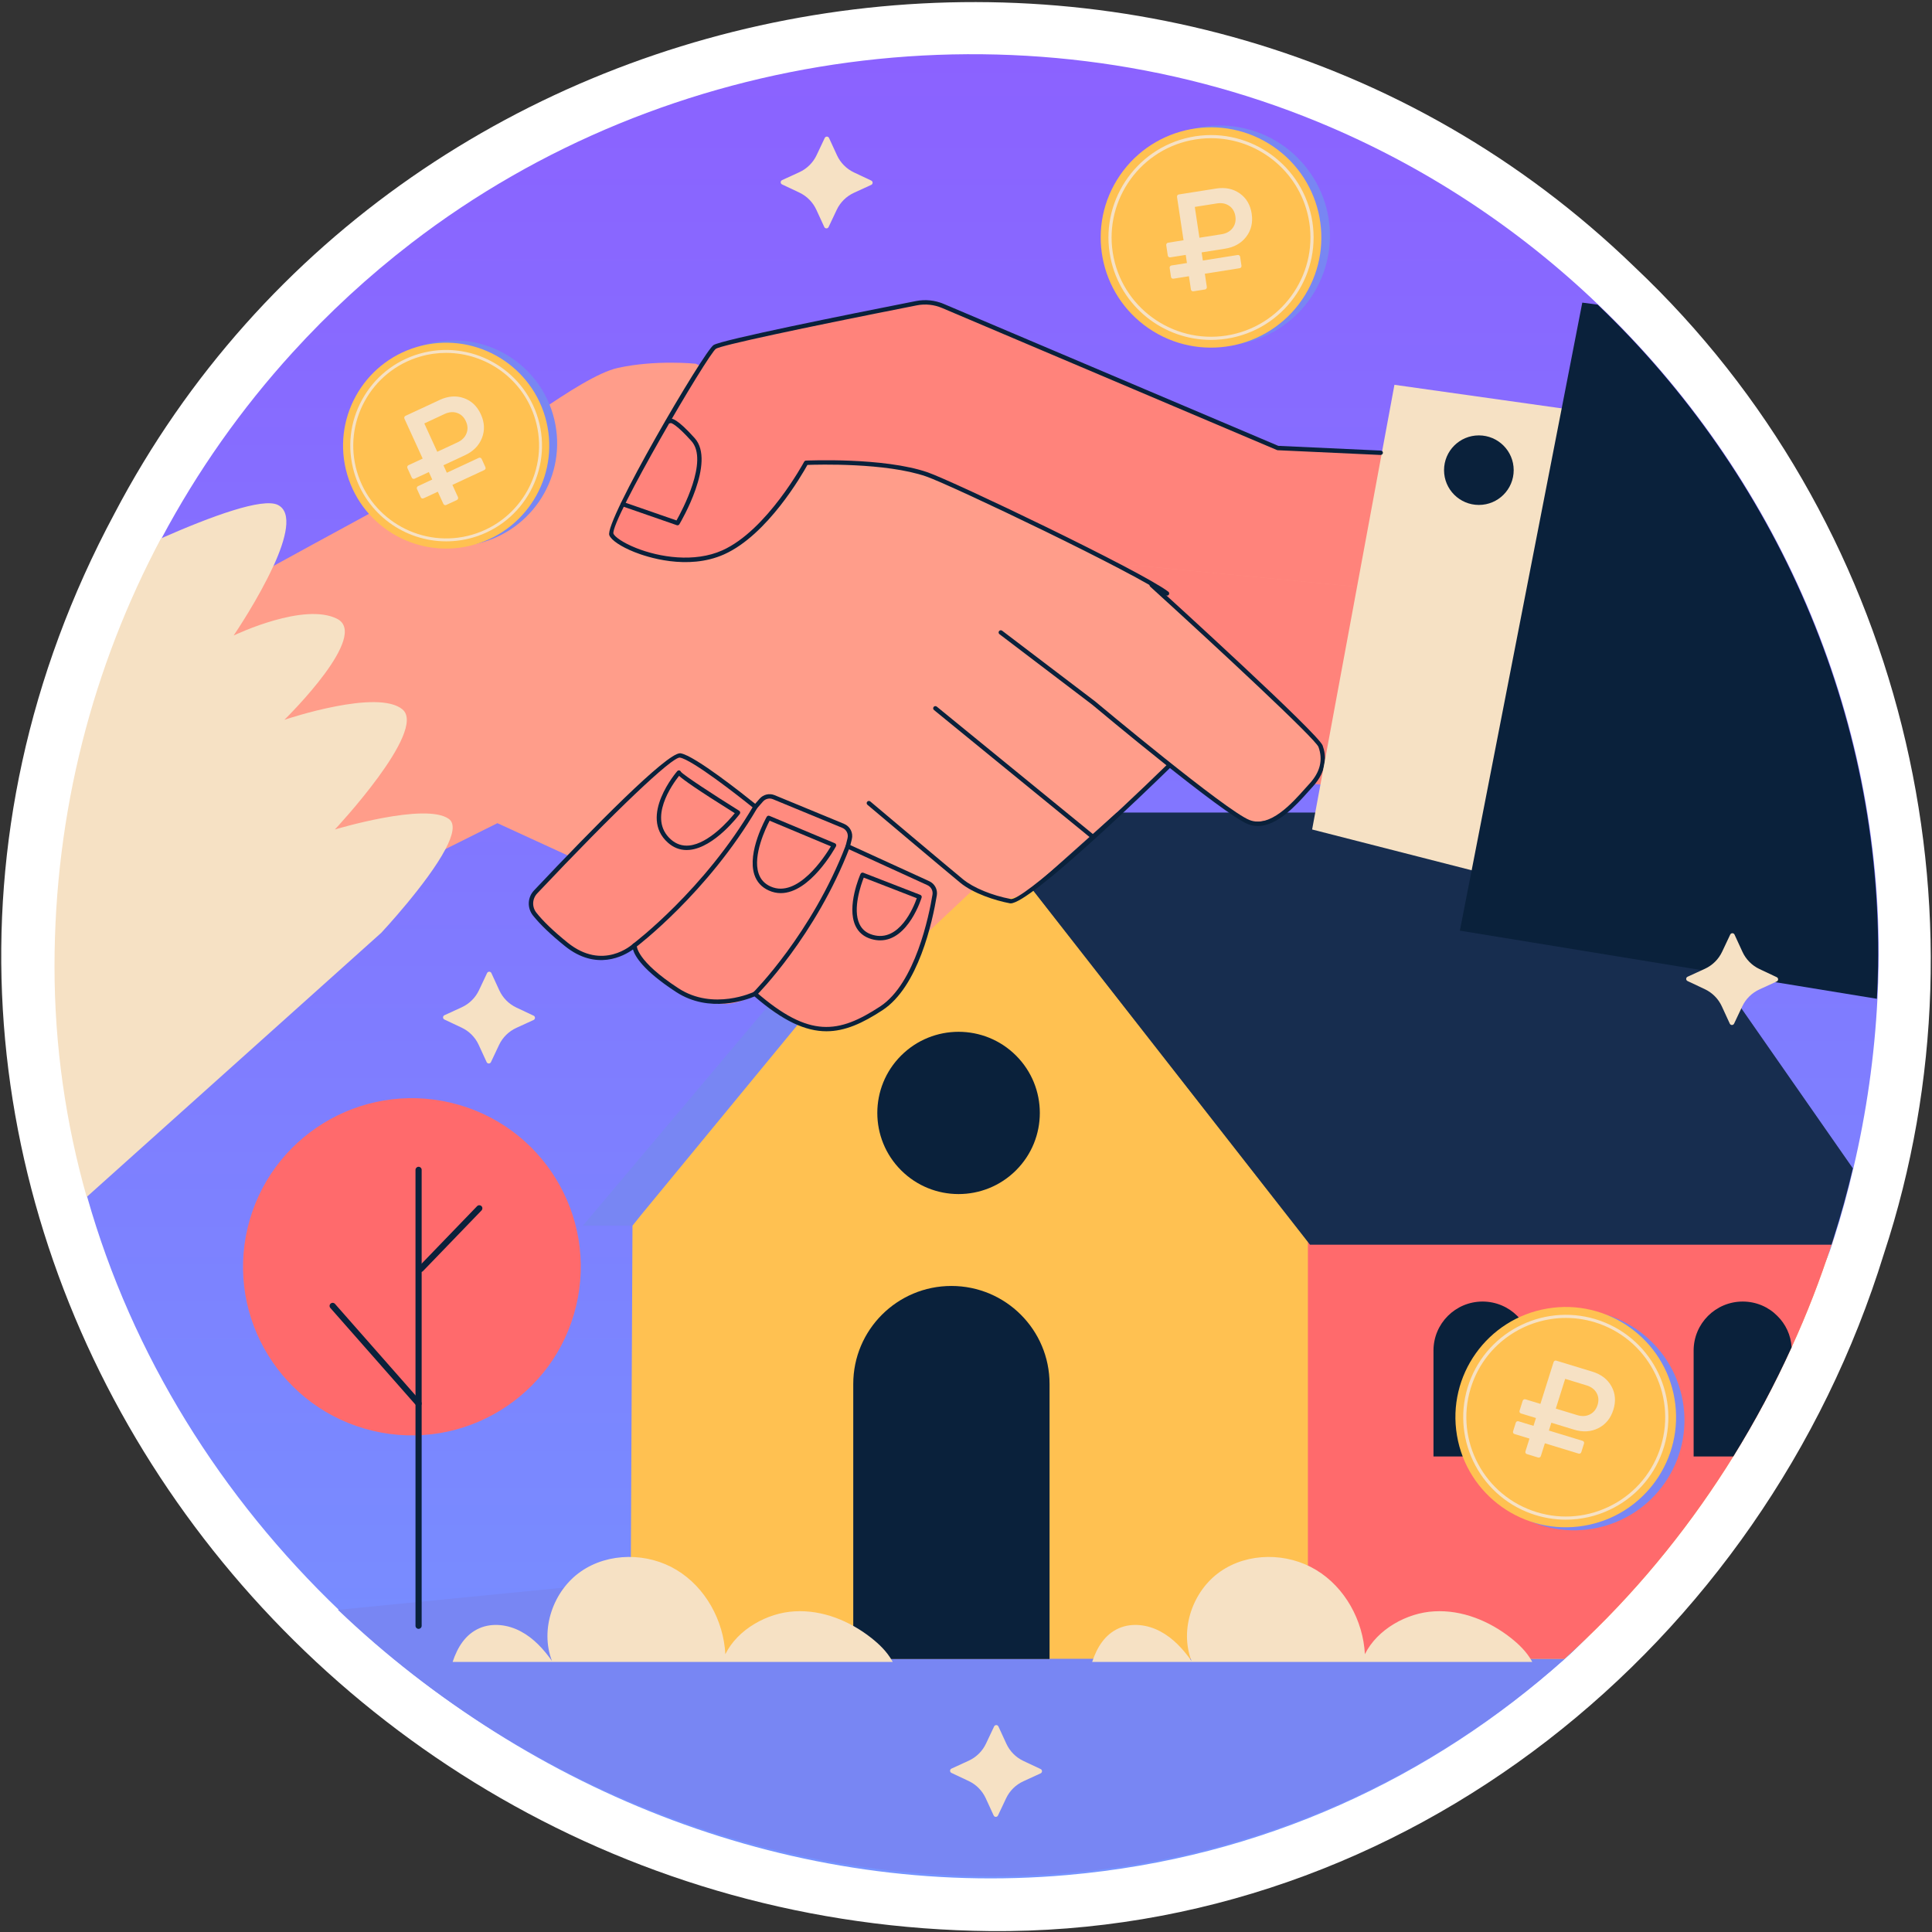 <svg width="256" height="256" viewBox="0 0 256 256" fill="none" xmlns="http://www.w3.org/2000/svg">
<rect x="0" y="0" width="256" height="256" fill="#333333" stroke="none"/>
<g clip-path="url(#clip0_14_11499)">
<path d="M131.185 255.878C35.955 254.922 -31.125 154.47 15.161 68.062C53.982 -5.991 156.165 -23.09 216.543 35.329C216.558 35.344 216.573 35.358 216.588 35.373C251.957 68.73 264.648 120.59 249.626 166.141C233.633 217.968 186.165 256.389 131.185 255.878Z" fill="white"/>
<path d="M248.922 128.05C248.898 129.481 248.852 130.913 248.77 132.344C248.386 139.918 247.314 147.447 245.577 154.812C244.843 157.942 243.992 161.036 243.014 164.085C242.932 164.364 242.839 164.643 242.746 164.923C241.254 169.553 238.281 173.662 236.254 178.083C233.993 183.064 231.251 187.478 228.373 192.121C227.72 193.18 226.672 194.338 225.984 195.373C220.239 204.076 215.151 212.814 207.355 219.795C189.794 235.537 167.35 246.184 141.398 248.453C105.261 251.629 70.208 237.55 45.002 213.419C29.352 198.456 17.5 179.606 11.557 158.605C8.784 148.831 13.021 138.508 13.021 127.978C13.021 107.477 12.397 88.258 21.405 71.34C26.159 62.416 31.985 54.154 38.745 46.731C43.558 41.437 48.837 36.573 54.523 32.198C88.446 6.1 135.012 -0.148 174.633 16.153C188.605 21.901 201.144 30.185 211.771 40.366L211.783 40.378C235.322 62.881 249.458 94.564 248.922 128.05Z" fill="url(#paint0_linear_14_11499)"/>
<path d="M225.84 195.519C219.988 204.376 215.217 212.807 207.258 219.874C189.749 235.423 167.448 245.917 141.698 248.173C105.561 251.349 69.988 237.442 44.781 213.31L225.84 195.519Z" fill="#7886F3"/>
<path d="M128.835 107.677H123.381L77.235 162.409H90.239L128.835 107.677Z" fill="#7886F3"/>
<path d="M242.943 164.085C242.862 164.364 242.769 164.643 242.675 164.922C241.183 169.553 239.424 174.103 237.396 178.524C235.135 183.504 232.548 188.344 229.67 192.987C229.017 194.046 228.353 195.081 227.666 196.117C221.921 204.82 215.081 212.813 207.284 219.795H83.527L83.807 162.409L84.926 161.013L128.835 107.677L173.304 163.736L173.583 164.085H242.943Z" fill="#FFC151"/>
<path d="M134.629 155.072C138.834 150.873 138.834 144.066 134.629 139.868C130.424 135.669 123.607 135.669 119.402 139.868C115.197 144.066 115.197 150.873 119.402 155.072C123.607 159.27 130.424 159.27 134.629 155.072Z" fill="#0A213B"/>
<path d="M139.071 219.823H113.061V183.382C113.061 176.21 118.884 170.396 126.066 170.396C133.249 170.396 139.071 176.21 139.071 183.382V219.823Z" fill="#0A213B"/>
<path d="M242.943 164.085C242.862 164.364 242.769 164.643 242.675 164.922C241.183 169.553 239.424 174.103 237.396 178.524C235.135 183.504 232.548 188.344 229.67 192.987C229.017 194.046 228.353 195.081 227.666 196.117C221.921 204.82 215.081 212.814 207.284 219.795H173.304V163.736L173.583 164.085H242.943Z" fill="#FF6A6C"/>
<path d="M245.507 154.811C244.773 157.942 243.922 161.036 242.943 164.085C242.862 164.364 242.769 164.643 242.675 164.922H173.583L173.304 164.562L128.835 107.677H212.657L245.507 154.811Z" fill="#21365F"/>
<path opacity="0.43" d="M245.507 154.811C244.773 157.942 243.922 161.036 242.943 164.085C242.862 164.364 242.769 164.643 242.675 164.922H173.583L173.304 164.562L128.835 107.677H212.657L245.507 154.811Z" fill="#0A213B"/>
<path d="M202.949 192.987H189.944V178.955C189.944 175.369 192.856 172.462 196.447 172.462C200.039 172.462 202.95 175.369 202.95 178.955V192.987H202.949Z" fill="#0A213B"/>
<path d="M237.396 178.524C235.136 183.504 232.549 188.344 229.67 192.987H224.415V178.955C224.415 175.371 227.328 172.462 230.918 172.462C232.712 172.462 234.343 173.183 235.509 174.37C236.604 175.441 237.303 176.907 237.396 178.524Z" fill="#0A213B"/>
<path d="M118.289 220.213H59.976C60.617 218.27 61.666 216.571 63.507 215.757C65.243 214.989 67.341 215.268 69.019 216.176C70.708 217.072 72.037 218.527 73.144 220.097C71.524 215.92 73.284 210.8 76.954 208.241C80.625 205.681 85.822 205.704 89.656 208.031C93.479 210.335 95.879 214.722 96.112 219.19C97.732 215.908 101.659 213.698 105.307 213.511C108.966 213.302 112.578 214.768 115.456 217.037C116.529 217.886 117.519 218.852 118.195 220.039C118.23 220.097 118.254 220.155 118.289 220.213Z" fill="#F6E1C4"/>
<path d="M203.031 220.213H144.718C145.359 218.27 146.408 216.571 148.249 215.757C149.986 214.989 152.083 215.268 153.761 216.176C155.451 217.072 156.78 218.527 157.886 220.097C156.266 215.92 158.026 210.8 161.697 208.241C165.368 205.681 170.565 205.704 174.399 208.031C178.221 210.335 180.622 214.722 180.855 219.19C182.475 215.908 186.402 213.698 190.049 213.511C193.708 213.302 197.321 214.768 200.199 217.037C201.271 217.886 202.261 218.852 202.938 220.039C202.973 220.097 202.996 220.155 203.031 220.213Z" fill="#F6E1C4"/>
<path d="M76.345 173.03C79.207 161.027 71.782 148.981 59.761 146.124C47.74 143.266 35.675 150.68 32.814 162.682C29.952 174.684 37.377 186.73 49.397 189.588C61.418 192.445 73.483 185.032 76.345 173.03Z" fill="#FF6A6C"/>
<path d="M55.464 215.833C55.239 215.833 55.056 215.651 55.056 215.425V155.012C55.056 154.787 55.239 154.604 55.464 154.604C55.69 154.604 55.872 154.787 55.872 155.012V215.425C55.872 215.651 55.69 215.833 55.464 215.833Z" fill="#0A213B"/>
<path d="M55.464 186.382C55.351 186.382 55.239 186.335 55.157 186.244L43.773 173.311C43.624 173.141 43.641 172.883 43.81 172.734C43.981 172.585 44.238 172.602 44.388 172.771L55.771 185.704C55.92 185.873 55.903 186.132 55.734 186.281C55.656 186.349 55.56 186.382 55.464 186.382Z" fill="#0A213B"/>
<path d="M55.758 168.548C55.656 168.548 55.554 168.511 55.475 168.435C55.311 168.279 55.307 168.02 55.464 167.858L63.216 159.824C63.373 159.661 63.631 159.657 63.793 159.813C63.957 159.969 63.962 160.228 63.804 160.39L56.052 168.424C55.972 168.508 55.865 168.548 55.758 168.548Z" fill="#0A213B"/>
<path d="M175.821 104.046L109.537 96.507L116.809 56.853L184.211 67.465L175.821 104.046Z" fill="#FF9D8A"/>
<path opacity="0.5" d="M175.821 104.046L109.537 96.507L116.809 56.853L184.211 67.465L175.821 104.046Z" fill="#FF6A6C"/>
<path d="M25.075 81.148C25.914 80.59 56.119 64.115 60.873 61.601C65.627 59.088 76.814 49.873 81.849 48.756C86.883 47.639 92.197 48.197 92.197 48.197L140.061 70.995L153.465 78.02L173.32 96.769C175.578 98.891 175.559 102.48 173.278 104.577L170.128 107.474C168.239 109.211 165.379 109.361 163.319 107.83L154.845 101.534L136.853 117.606C134.92 119.333 132.075 119.578 129.875 118.204L129.114 117.73L114.571 131.413L65.907 109.073L45.77 119.126L25.075 81.148Z" fill="#FF9D8A"/>
<path d="M166.67 109.451C166.237 109.451 165.801 109.374 165.367 109.204C162.142 107.943 145.439 93.972 144.729 93.378L132.434 84.032C132.305 83.935 132.281 83.752 132.379 83.624C132.477 83.499 132.66 83.472 132.787 83.57L145.093 92.924C145.276 93.078 162.443 107.437 165.578 108.662C168.27 109.716 171.188 106.447 172.929 104.492C173.139 104.257 173.334 104.04 173.509 103.849C174.924 102.319 175.327 100.681 174.708 98.98C174.316 97.903 161.16 85.685 152.413 77.734C152.294 77.626 152.284 77.442 152.394 77.323C152.501 77.204 152.687 77.196 152.804 77.303C155.043 79.338 174.689 97.223 175.255 98.781C175.737 100.102 175.899 102.123 173.936 104.245C173.763 104.432 173.571 104.646 173.365 104.879C171.783 106.652 169.287 109.45 166.67 109.451Z" fill="#0A213B"/>
<path d="M133.916 119.7C133.88 119.7 133.846 119.697 133.815 119.691C131.875 119.327 128.992 118.398 127.251 116.977C125.73 115.734 115.05 106.732 114.943 106.641C114.819 106.538 114.803 106.354 114.908 106.232C115.011 106.11 115.195 106.092 115.318 106.197C115.426 106.287 126.102 115.285 127.621 116.526C128.983 117.639 131.455 118.657 133.922 119.12C135.458 119.404 147.437 108.357 154.64 101.325C154.757 101.212 154.94 101.215 155.052 101.329C155.165 101.444 155.163 101.628 155.049 101.74C151.945 104.77 136.517 119.7 133.916 119.7Z" fill="#0A213B"/>
<path d="M144.636 111.04C144.571 111.04 144.507 111.018 144.451 110.974L123.756 94.08C123.632 93.978 123.613 93.795 123.715 93.67C123.818 93.547 123.999 93.528 124.125 93.629L144.821 110.523C144.945 110.625 144.964 110.808 144.862 110.933C144.804 111.002 144.72 111.04 144.636 111.04Z" fill="#0A213B"/>
<path d="M187.008 60.484L169.947 59.367L123.241 39.82L94.714 45.963L86.674 59.227L80.94 70.327C80.94 70.327 87.163 76.401 94.434 73.609C101.706 70.816 106.74 61.322 106.74 61.322L120.444 61.88L148.412 74.726L180.295 77.797L187.008 60.484Z" fill="#FF9D8A"/>
<path opacity="0.5" d="M187.008 60.484L169.947 59.367L123.241 39.82L94.714 45.963L86.883 58.808L80.8 70.676C80.8 70.676 87.162 76.401 94.434 73.609C101.705 70.816 106.74 61.322 106.74 61.322L120.444 61.88L148.411 74.726L180.295 77.797L187.008 60.484Z" fill="#FF6A6C"/>
<path d="M70.148 119.645C70.148 119.645 70.456 118.929 71.288 117.999C75.256 113.562 87.088 100.878 89.4 100.416C92.197 99.858 99.749 106.56 99.749 106.56L101.427 104.605L112.893 109.911L112.334 112.145L124.36 117.172C124.36 117.172 121.284 136.44 109.816 136.44C109.816 136.44 103.943 136.44 100.028 131.692C100.028 131.692 96.112 135.043 89.68 131.134C83.247 127.224 84.086 125.27 84.086 125.27C84.086 125.27 78.539 131.932 70.148 119.645Z" fill="#FF9D8A"/>
<path opacity="0.34" d="M70.184 119.435C70.184 119.435 86.604 100.975 89.401 100.416C92.197 99.857 100.05 106.816 100.05 106.816L101.685 105.359L112.428 109.964L112.334 112.144L123.726 117.601C123.726 117.601 124.485 133.545 109.817 136.439C109.817 136.439 103.944 136.439 100.028 131.692C100.028 131.692 96.113 135.042 89.68 131.133C83.247 127.224 84.087 125.269 84.087 125.269C84.087 125.269 78.697 131.462 70.78 120.783C70.504 120.41 70.466 119.849 70.184 119.435Z" fill="#FF6A6C"/>
<path d="M173.863 109.911L184.77 50.989L208.543 54.34L196.797 115.775L173.863 109.911Z" fill="#F6E1C4"/>
<path d="M248.851 128.05C248.828 129.481 248.781 130.912 248.7 132.344L193.44 123.315L195.002 115.321L206.934 54.108L209.661 40.099L211.7 40.367L211.712 40.378C235.252 62.881 249.387 94.564 248.851 128.05Z" fill="#0A213B"/>
<path d="M59.032 112.506C56.643 117.055 50.525 123.594 50.525 123.594L11.487 158.605C8.714 148.831 7.222 138.592 7.222 128.062C7.222 107.56 12.327 88.257 21.334 71.34C28.151 68.338 34.829 65.918 36.821 66.907C38.802 67.896 37.882 71.398 36.239 74.994H36.227C34.234 79.369 31.17 83.895 30.96 84.209C31.402 83.999 40.294 79.81 44.652 81.986C49.011 84.162 38.255 94.808 37.684 95.378C38.232 95.192 50.048 91.271 53.323 93.994C56.679 96.786 44.373 109.911 44.373 109.911C44.373 109.911 56.399 106.28 59.475 108.515C60.361 109.154 59.999 110.667 59.032 112.506Z" fill="#F6E1C4"/>
<path d="M154.635 78.926C154.573 78.926 154.512 78.907 154.459 78.866C150.867 76.124 125.982 64.255 122.726 63.133C117.379 61.289 108.317 61.556 106.987 61.605C106.309 62.837 101.704 70.88 95.952 73.455C91.083 75.633 85.619 73.772 84.064 73.151C82.285 72.441 81.011 71.588 80.74 70.927C80.021 69.172 93.283 46.522 94.557 45.718C95.645 45.031 111.822 41.772 121.368 39.891C122.612 39.646 123.889 39.78 125.061 40.276L169.384 59.078L182.966 59.704C183.127 59.712 183.252 59.848 183.244 60.008C183.237 60.169 183.077 60.275 182.94 60.286L169.305 59.657C169.27 59.655 169.236 59.648 169.204 59.634L124.833 40.811C123.77 40.36 122.609 40.239 121.481 40.461C105.781 43.555 95.585 45.758 94.87 46.209C93.84 46.858 80.868 69.037 81.283 70.713C81.452 71.126 82.537 71.915 84.28 72.611C87.379 73.848 92.012 74.58 95.714 72.924C101.635 70.274 106.506 61.275 106.554 61.184C106.602 61.095 106.694 61.036 106.796 61.031C106.901 61.028 117.06 60.564 122.916 62.583C126.186 63.71 151.198 75.644 154.811 78.405C154.94 78.501 154.964 78.685 154.866 78.812C154.809 78.887 154.723 78.926 154.635 78.926Z" fill="#0A213B"/>
<path d="M89.773 69.606C89.74 69.606 89.71 69.6 89.677 69.59L82.44 67.077C82.288 67.024 82.209 66.859 82.261 66.707C82.314 66.555 82.474 66.47 82.632 66.527L89.641 68.961C90.35 67.703 93.937 61.027 91.617 58.444C89.666 56.271 89.007 56.07 88.879 56.052C88.786 56.111 88.664 56.114 88.564 56.051C88.43 55.964 88.391 55.784 88.478 55.649C88.503 55.611 88.598 55.487 88.809 55.471C89.034 55.453 89.671 55.404 92.052 58.056C94.889 61.216 90.223 69.129 90.022 69.464C89.97 69.554 89.874 69.606 89.773 69.606ZM88.967 55.966C88.967 55.966 88.967 55.966 88.967 55.967C88.967 55.966 88.967 55.966 88.967 55.966ZM88.968 55.964C88.968 55.965 88.967 55.965 88.967 55.965C88.967 55.965 88.968 55.965 88.968 55.964Z" fill="#0A213B"/>
<path d="M109.507 136.648C106.739 136.648 103.782 135.307 99.978 132.033C98.984 132.457 94.007 134.323 89.591 131.447C85.23 128.607 84.133 126.708 83.871 125.809C82.669 126.671 79.01 128.713 74.85 125.357C72.993 123.859 71.576 122.502 70.634 121.325C69.829 120.32 69.883 118.915 70.762 117.984C78.622 109.66 88.305 99.81 90.115 99.81C90.139 99.81 90.16 99.812 90.181 99.815C92.061 100.112 98.739 105.438 100.063 106.507L100.656 105.83C101.152 105.265 101.948 105.077 102.649 105.367L111.838 109.162C112.647 109.496 113.082 110.356 112.87 111.205L112.675 111.982L123.133 116.764C123.851 117.094 124.263 117.864 124.135 118.636C123.55 122.179 121.677 130.757 116.934 133.857C114.299 135.578 111.979 136.648 109.507 136.648ZM100.028 131.401C100.096 131.401 100.165 131.426 100.219 131.473C107.268 137.591 111.122 136.957 116.614 133.369C121.292 130.311 123.113 121.245 123.56 118.539C123.645 118.023 123.371 117.512 122.89 117.291L112.213 112.41C112.085 112.351 112.017 112.209 112.052 112.074L112.305 111.062C112.446 110.495 112.156 109.921 111.615 109.697L102.425 105.902C101.959 105.708 101.425 105.835 101.096 106.212L100.317 107.1C100.214 107.217 100.035 107.234 99.914 107.133C97.714 105.341 91.66 100.636 90.089 100.388C89.091 100.247 81.466 107.493 71.184 118.381C70.507 119.099 70.467 120.183 71.089 120.96C71.089 120.961 71.09 120.961 71.09 120.961C72.004 122.105 73.392 123.431 75.215 124.902C79.882 128.67 83.726 125.203 83.888 125.055C83.978 124.973 84.112 124.954 84.221 125.01C84.33 125.068 84.392 125.187 84.374 125.309C84.374 125.321 84.278 127.292 89.909 130.959C94.531 133.969 99.845 131.454 99.9 131.43C99.941 131.411 99.985 131.401 100.028 131.401Z" fill="#0A213B"/>
<path d="M84.087 125.561C83.999 125.561 83.912 125.52 83.854 125.444C83.758 125.316 83.783 125.133 83.911 125.037C84.005 124.966 93.346 117.888 99.845 106.763C99.929 106.623 100.109 106.58 100.244 106.658C100.383 106.739 100.43 106.918 100.349 107.056C93.788 118.286 84.356 125.431 84.262 125.502C84.21 125.542 84.148 125.561 84.087 125.561Z" fill="#0A213B"/>
<path d="M100.028 131.984C99.953 131.984 99.879 131.955 99.821 131.897C99.708 131.783 99.708 131.6 99.822 131.486C99.899 131.409 107.593 123.674 112.061 112.04C112.121 111.892 112.286 111.821 112.438 111.873C112.588 111.93 112.663 112.099 112.606 112.249C108.09 124.004 100.311 131.82 100.233 131.898C100.177 131.955 100.102 131.984 100.028 131.984Z" fill="#0A213B"/>
<path d="M90.978 112.634C90.064 112.634 89.234 112.308 88.508 111.663C84.562 108.162 89.688 102.238 89.741 102.18C89.822 102.087 89.95 102.056 90.063 102.099C90.145 102.13 90.207 102.195 90.235 102.275C90.6 102.726 94.455 105.252 97.946 107.429C98.014 107.472 98.062 107.543 98.077 107.622C98.092 107.703 98.073 107.785 98.025 107.85C97.89 108.031 94.687 112.276 91.388 112.613C91.25 112.627 91.112 112.634 90.978 112.634ZM89.98 102.804C89.108 103.902 85.802 108.484 88.894 111.229C89.6 111.856 90.417 112.127 91.328 112.034C93.939 111.767 96.626 108.662 97.362 107.751C92.311 104.594 90.575 103.344 89.98 102.804ZM90.251 102.371H90.258H90.251Z" fill="#0A213B"/>
<path d="M103.457 118.344C102.936 118.344 102.403 118.236 101.865 117.994C100.914 117.565 100.273 116.859 99.957 115.895C98.978 112.9 101.486 108.421 101.593 108.232C101.665 108.103 101.82 108.048 101.959 108.107L110.628 111.736C110.704 111.769 110.763 111.831 110.79 111.909C110.818 111.987 110.811 112.072 110.771 112.144C110.615 112.429 107.334 118.344 103.457 118.344ZM101.978 108.746C101.488 109.686 99.728 113.324 100.511 115.715C100.777 116.529 101.299 117.101 102.106 117.464C105.691 119.074 109.301 113.481 110.098 112.145L101.978 108.746Z" fill="#0A213B"/>
<path d="M116.628 124.603C116.261 124.603 115.875 124.549 115.468 124.432C114.475 124.145 113.763 123.552 113.352 122.673C112.152 120.108 113.948 115.972 114.025 115.798C114.088 115.656 114.252 115.588 114.397 115.644L121.948 118.576C122.09 118.631 122.166 118.785 122.122 118.93C122.103 118.992 120.381 124.603 116.628 124.603ZM114.452 116.29C114.088 117.218 112.952 120.444 113.881 122.428C114.223 123.158 114.794 123.631 115.632 123.873C119.169 124.904 121.07 120.181 121.479 119.017L114.452 116.29Z" fill="#0A213B"/>
<path d="M200.572 62.299C200.572 64.844 198.506 66.907 195.958 66.907C193.409 66.907 191.343 64.844 191.343 62.299C191.343 59.754 193.409 57.691 195.958 57.691C198.506 57.691 200.572 59.754 200.572 62.299Z" fill="#0A213B"/>
<path d="M211.855 202.401C219.723 200.596 224.635 192.764 222.826 184.908C221.018 177.052 213.174 172.147 205.306 173.953C197.438 175.758 192.526 183.591 194.334 191.446C196.142 199.302 203.987 204.207 211.855 202.401Z" fill="#7886F3"/>
<path d="M209.902 202.168C217.863 200.825 223.226 193.295 221.882 185.347C220.538 177.399 212.995 172.044 205.035 173.386C197.074 174.728 191.711 182.259 193.055 190.207C194.399 198.155 201.942 203.51 209.902 202.168Z" fill="#FFC151"/>
<g clip-path="url(#clip1_14_11499)">
<path d="M200.686 190.017L202.664 190.621L202.131 192.31C202.105 192.392 202.111 192.467 202.147 192.536C202.183 192.605 202.243 192.652 202.325 192.677L203.8 193.127C203.876 193.151 203.951 193.144 204.023 193.109C204.096 193.073 204.145 193.014 204.171 192.932L204.703 191.244L209.162 192.605C209.244 192.63 209.32 192.624 209.39 192.588C209.46 192.551 209.507 192.492 209.533 192.41L209.888 191.284C209.914 191.202 209.909 191.126 209.872 191.058C209.836 190.989 209.776 190.941 209.694 190.916L205.235 189.555L205.562 188.517L208.564 189.434C209.741 189.793 210.815 189.729 211.785 189.241C212.755 188.754 213.419 187.944 213.775 186.812C214.132 185.681 214.05 184.644 213.531 183.701C213.012 182.759 212.164 182.108 210.987 181.749L206.228 180.296C206.145 180.271 206.069 180.276 206 180.313C205.93 180.35 205.882 180.409 205.856 180.491L204.113 186.022L202.135 185.418C202.053 185.393 201.976 185.4 201.906 185.44C201.835 185.479 201.788 185.537 201.764 185.613L201.351 186.924C201.325 187.006 201.33 187.081 201.367 187.15C201.403 187.219 201.462 187.266 201.545 187.291L203.523 187.895L203.196 188.933L201.218 188.329C201.135 188.304 201.059 188.309 200.99 188.346C200.92 188.383 200.872 188.442 200.847 188.524L200.492 189.65C200.466 189.732 200.471 189.807 200.507 189.876C200.544 189.945 200.603 189.992 200.686 190.017ZM207.394 182.705L210.22 183.568C210.844 183.758 211.29 184.094 211.558 184.574C211.826 185.054 211.867 185.588 211.683 186.174C211.498 186.76 211.157 187.177 210.66 187.423C210.162 187.67 209.602 187.698 208.978 187.507L206.152 186.645L207.394 182.705Z" fill="#F6E1C4"/>
</g>
<path d="M207.486 201.366C205.939 201.366 204.388 201.1 202.89 200.564C195.835 198.04 192.152 190.256 194.679 183.211C197.208 176.169 204.997 172.493 212.06 175.013C219.115 177.537 222.799 185.323 220.271 192.368C219.046 195.78 216.564 198.512 213.281 200.06C211.438 200.928 209.465 201.366 207.486 201.366ZM207.487 174.634C202.079 174.634 196.998 177.984 195.073 183.352C192.622 190.179 196.192 197.724 203.031 200.17C206.345 201.357 209.922 201.183 213.102 199.682C216.285 198.182 218.69 195.534 219.876 192.225C222.328 185.398 218.757 177.852 211.918 175.406C210.455 174.882 208.959 174.634 207.487 174.634Z" fill="#F6E1C4"/>
<path d="M175.626 35.356C177.909 27.624 173.481 19.509 165.738 17.23C157.994 14.952 149.867 19.372 147.584 27.104C145.302 34.836 149.729 42.951 157.473 45.23C165.217 47.508 173.344 43.088 175.626 35.356Z" fill="#7886F3"/>
<path d="M172.533 39.705C177.089 33.051 175.381 23.969 168.716 19.419C162.052 14.87 152.956 16.576 148.4 23.23C143.843 29.884 145.552 38.966 152.216 43.516C158.88 48.065 167.977 46.359 172.533 39.705Z" fill="#FFC151"/>
<path d="M160.463 45.04C154.157 45.04 148.487 40.625 147.158 34.223C145.638 26.896 150.37 19.699 157.708 18.18C165.047 16.66 172.254 21.387 173.775 28.713C175.296 36.04 170.564 43.237 163.225 44.756C162.299 44.948 161.375 45.04 160.463 45.04ZM160.469 18.312C159.587 18.312 158.691 18.402 157.793 18.587C150.68 20.06 146.093 27.036 147.567 34.138C149.043 41.24 156.035 45.821 163.142 44.348C170.255 42.876 174.841 35.899 173.367 28.798V28.797C172.079 22.593 166.581 18.312 160.469 18.312Z" fill="#F6E1C4"/>
<g clip-path="url(#clip2_14_11499)">
<path d="M155.497 36.926L157.54 36.603L157.803 38.353C157.816 38.438 157.854 38.504 157.917 38.55C157.98 38.596 158.054 38.612 158.139 38.599L159.662 38.358C159.741 38.346 159.805 38.307 159.854 38.243C159.904 38.18 159.922 38.105 159.91 38.02L159.647 36.27L164.252 35.541C164.337 35.528 164.403 35.49 164.449 35.426C164.496 35.363 164.513 35.288 164.5 35.203L164.325 34.036C164.312 33.952 164.274 33.886 164.211 33.84C164.148 33.794 164.074 33.777 163.989 33.791L159.383 34.519L159.222 33.443L162.322 32.953C163.538 32.761 164.475 32.233 165.133 31.37C165.79 30.507 166.031 29.489 165.855 28.316C165.679 27.143 165.15 26.247 164.27 25.626C163.39 25.007 162.341 24.793 161.126 24.985L156.21 25.762C156.125 25.776 156.06 25.814 156.013 25.878C155.966 25.941 155.95 26.015 155.962 26.1L156.824 31.835L154.781 32.158C154.696 32.171 154.63 32.211 154.584 32.278C154.538 32.344 154.521 32.417 154.533 32.496L154.737 33.854C154.75 33.939 154.788 34.005 154.851 34.051C154.914 34.097 154.987 34.113 155.073 34.099L157.116 33.776L157.277 34.852L155.234 35.175C155.149 35.189 155.084 35.227 155.037 35.291C154.99 35.354 154.974 35.428 154.986 35.513L155.162 36.68C155.174 36.765 155.212 36.831 155.275 36.877C155.338 36.923 155.412 36.939 155.497 36.926ZM158.317 27.418L161.235 26.956C161.879 26.854 162.427 26.96 162.879 27.275C163.331 27.589 163.602 28.05 163.694 28.658C163.785 29.265 163.661 29.789 163.323 30.228C162.984 30.668 162.493 30.939 161.848 31.04L158.93 31.502L158.317 27.418Z" fill="#F6E1C4"/>
</g>
<path d="M62.67 72.153C70.085 70.771 74.975 63.648 73.591 56.244C72.206 48.839 65.072 43.957 57.657 45.34C50.241 46.722 45.351 53.845 46.736 61.249C48.12 68.653 55.254 73.535 62.67 72.153Z" fill="#7886F3"/>
<path d="M72.229 55.223C74.346 62.453 70.192 70.028 62.951 72.141C55.71 74.255 48.124 70.107 46.008 62.878C43.891 55.648 48.045 48.073 55.285 45.96C62.526 43.846 70.112 47.993 72.229 55.223Z" fill="#FFC151"/>
<path d="M59.125 71.733C53.627 71.733 48.547 68.138 46.928 62.609C45.976 59.358 46.349 55.931 47.979 52.96C49.608 49.989 52.298 47.829 55.554 46.879C62.275 44.918 69.343 48.78 71.309 55.492C73.273 62.203 69.404 69.26 62.683 71.223C61.497 71.568 60.301 71.733 59.125 71.733ZM59.113 46.758C57.972 46.758 56.813 46.917 55.665 47.253C49.148 49.155 45.397 55.995 47.303 62.501C49.207 69.006 56.062 72.753 62.572 70.849C69.088 68.948 72.839 62.107 70.934 55.601C69.366 50.243 64.441 46.758 59.113 46.758Z" fill="#F6E1C4"/>
<g clip-path="url(#clip3_14_11499)">
<path d="M56.137 66.024L58.011 65.151L58.747 66.761C58.783 66.84 58.837 66.892 58.911 66.919C58.984 66.946 59.059 66.942 59.138 66.905L60.535 66.254C60.608 66.221 60.659 66.166 60.689 66.091C60.719 66.016 60.716 65.94 60.68 65.862L59.944 64.251L64.17 62.284C64.248 62.247 64.301 62.193 64.328 62.119C64.355 62.045 64.351 61.969 64.315 61.891L63.824 60.817C63.789 60.739 63.734 60.686 63.661 60.659C63.588 60.632 63.512 60.637 63.434 60.673L59.208 62.641L58.756 61.651L61.601 60.327C62.716 59.807 63.471 59.042 63.865 58.031C64.259 57.021 64.21 55.976 63.716 54.897C63.223 53.818 62.468 53.102 61.45 52.748C60.433 52.395 59.366 52.477 58.251 52.997L53.74 55.097C53.662 55.133 53.61 55.188 53.582 55.262C53.555 55.336 53.559 55.412 53.595 55.49L56.006 60.765L54.132 61.638C54.054 61.674 54.002 61.73 53.976 61.807C53.95 61.883 53.953 61.958 53.987 62.031L54.558 63.28C54.594 63.359 54.648 63.411 54.721 63.438C54.795 63.465 54.87 63.46 54.948 63.424L56.823 62.551L57.275 63.541L55.401 64.413C55.322 64.45 55.27 64.505 55.243 64.579C55.215 64.652 55.22 64.728 55.255 64.806L55.746 65.88C55.782 65.958 55.836 66.011 55.91 66.038C55.983 66.065 56.059 66.06 56.137 66.024ZM56.222 56.108L58.9 54.861C59.491 54.586 60.047 54.537 60.568 54.715C61.089 54.893 61.478 55.261 61.733 55.82C61.989 56.38 62.014 56.917 61.81 57.432C61.606 57.948 61.208 58.343 60.617 58.618L57.939 59.865L56.222 56.108Z" fill="#F6E1C4"/>
</g>
<path d="M115.444 24.496L113.152 25.547C112.148 26.008 111.34 26.807 110.869 27.804L109.793 30.082C109.679 30.323 109.335 30.322 109.223 30.079L108.169 27.791C107.708 26.789 106.907 25.982 105.909 25.512L103.628 24.437C103.385 24.323 103.387 23.979 103.63 23.867L105.922 22.816C106.925 22.355 107.734 21.556 108.205 20.559L109.281 18.282C109.395 18.04 109.739 18.042 109.851 18.285L110.904 20.573C111.366 21.575 112.166 22.382 113.165 22.852L115.446 23.927C115.689 24.04 115.687 24.384 115.444 24.496Z" fill="#F6E1C4"/>
<path d="M235.425 130.052L233.134 131.103C232.13 131.564 231.322 132.363 230.851 133.36L229.775 135.638C229.661 135.879 229.316 135.878 229.204 135.635L228.151 133.346C227.69 132.345 226.89 131.538 225.891 131.067L223.609 129.993C223.368 129.879 223.369 129.535 223.612 129.423L225.905 128.371C226.907 127.911 227.716 127.112 228.187 126.115L229.263 123.837C229.378 123.596 229.722 123.598 229.834 123.84L230.887 126.129C231.349 127.131 232.149 127.938 233.148 128.408L235.429 129.482C235.67 129.596 235.668 129.94 235.425 130.052Z" fill="#F6E1C4"/>
<path d="M137.888 234.978L135.596 236.03C134.592 236.49 133.784 237.289 133.313 238.287L132.237 240.565C132.123 240.806 131.779 240.804 131.667 240.562L130.614 238.273C130.153 237.271 129.352 236.464 128.354 235.994L126.072 234.919C125.83 234.805 125.832 234.461 126.075 234.35L128.367 233.298C129.369 232.837 130.178 232.038 130.649 231.042L131.725 228.764C131.839 228.522 132.184 228.524 132.296 228.767L133.349 231.056C133.81 232.057 134.61 232.864 135.609 233.335L137.891 234.409C138.133 234.522 138.131 234.867 137.888 234.978Z" fill="#F6E1C4"/>
<path d="M70.703 135.151L68.411 136.203C67.408 136.663 66.599 137.462 66.128 138.459L65.052 140.738C64.938 140.979 64.594 140.977 64.482 140.735L63.429 138.446C62.968 137.444 62.167 136.637 61.169 136.167L58.887 135.093C58.645 134.979 58.647 134.634 58.89 134.523L61.182 133.471C62.185 133.011 62.993 132.212 63.465 131.215L64.54 128.938C64.654 128.696 64.999 128.698 65.111 128.94L66.164 131.229C66.625 132.23 67.426 133.037 68.424 133.508L70.706 134.582C70.948 134.695 70.946 135.04 70.703 135.151Z" fill="#F6E1C4"/>
</g>
<defs>
<linearGradient id="paint0_linear_14_11499" x1="129.776" y1="7.183" x2="129.776" y2="248.897" gradientUnits="userSpaceOnUse">
<stop stop-color="#8B62FF"/>
<stop offset="1" stop-color="#7593FF"/>
</linearGradient>
<clipPath id="clip0_14_11499">
<rect width="256" height="255.606" fill="white" transform="translate(0 0.276)"/>
</clipPath>
<clipPath id="clip1_14_11499">
<rect width="12.998" height="12.982" fill="white" transform="matrix(0.956 0.292 -0.301 0.954 203.12 179.347)"/>
</clipPath>
<clipPath id="clip2_14_11499">
<rect width="12.999" height="12.98" fill="white" transform="matrix(0.988 -0.156 0.149 0.989 153 26.27)"/>
</clipPath>
<clipPath id="clip3_14_11499">
<rect width="12.996" height="12.983" fill="white" transform="matrix(0.907 -0.422 0.416 0.91 50.795 56.468)"/>
</clipPath>
</defs>
</svg>
